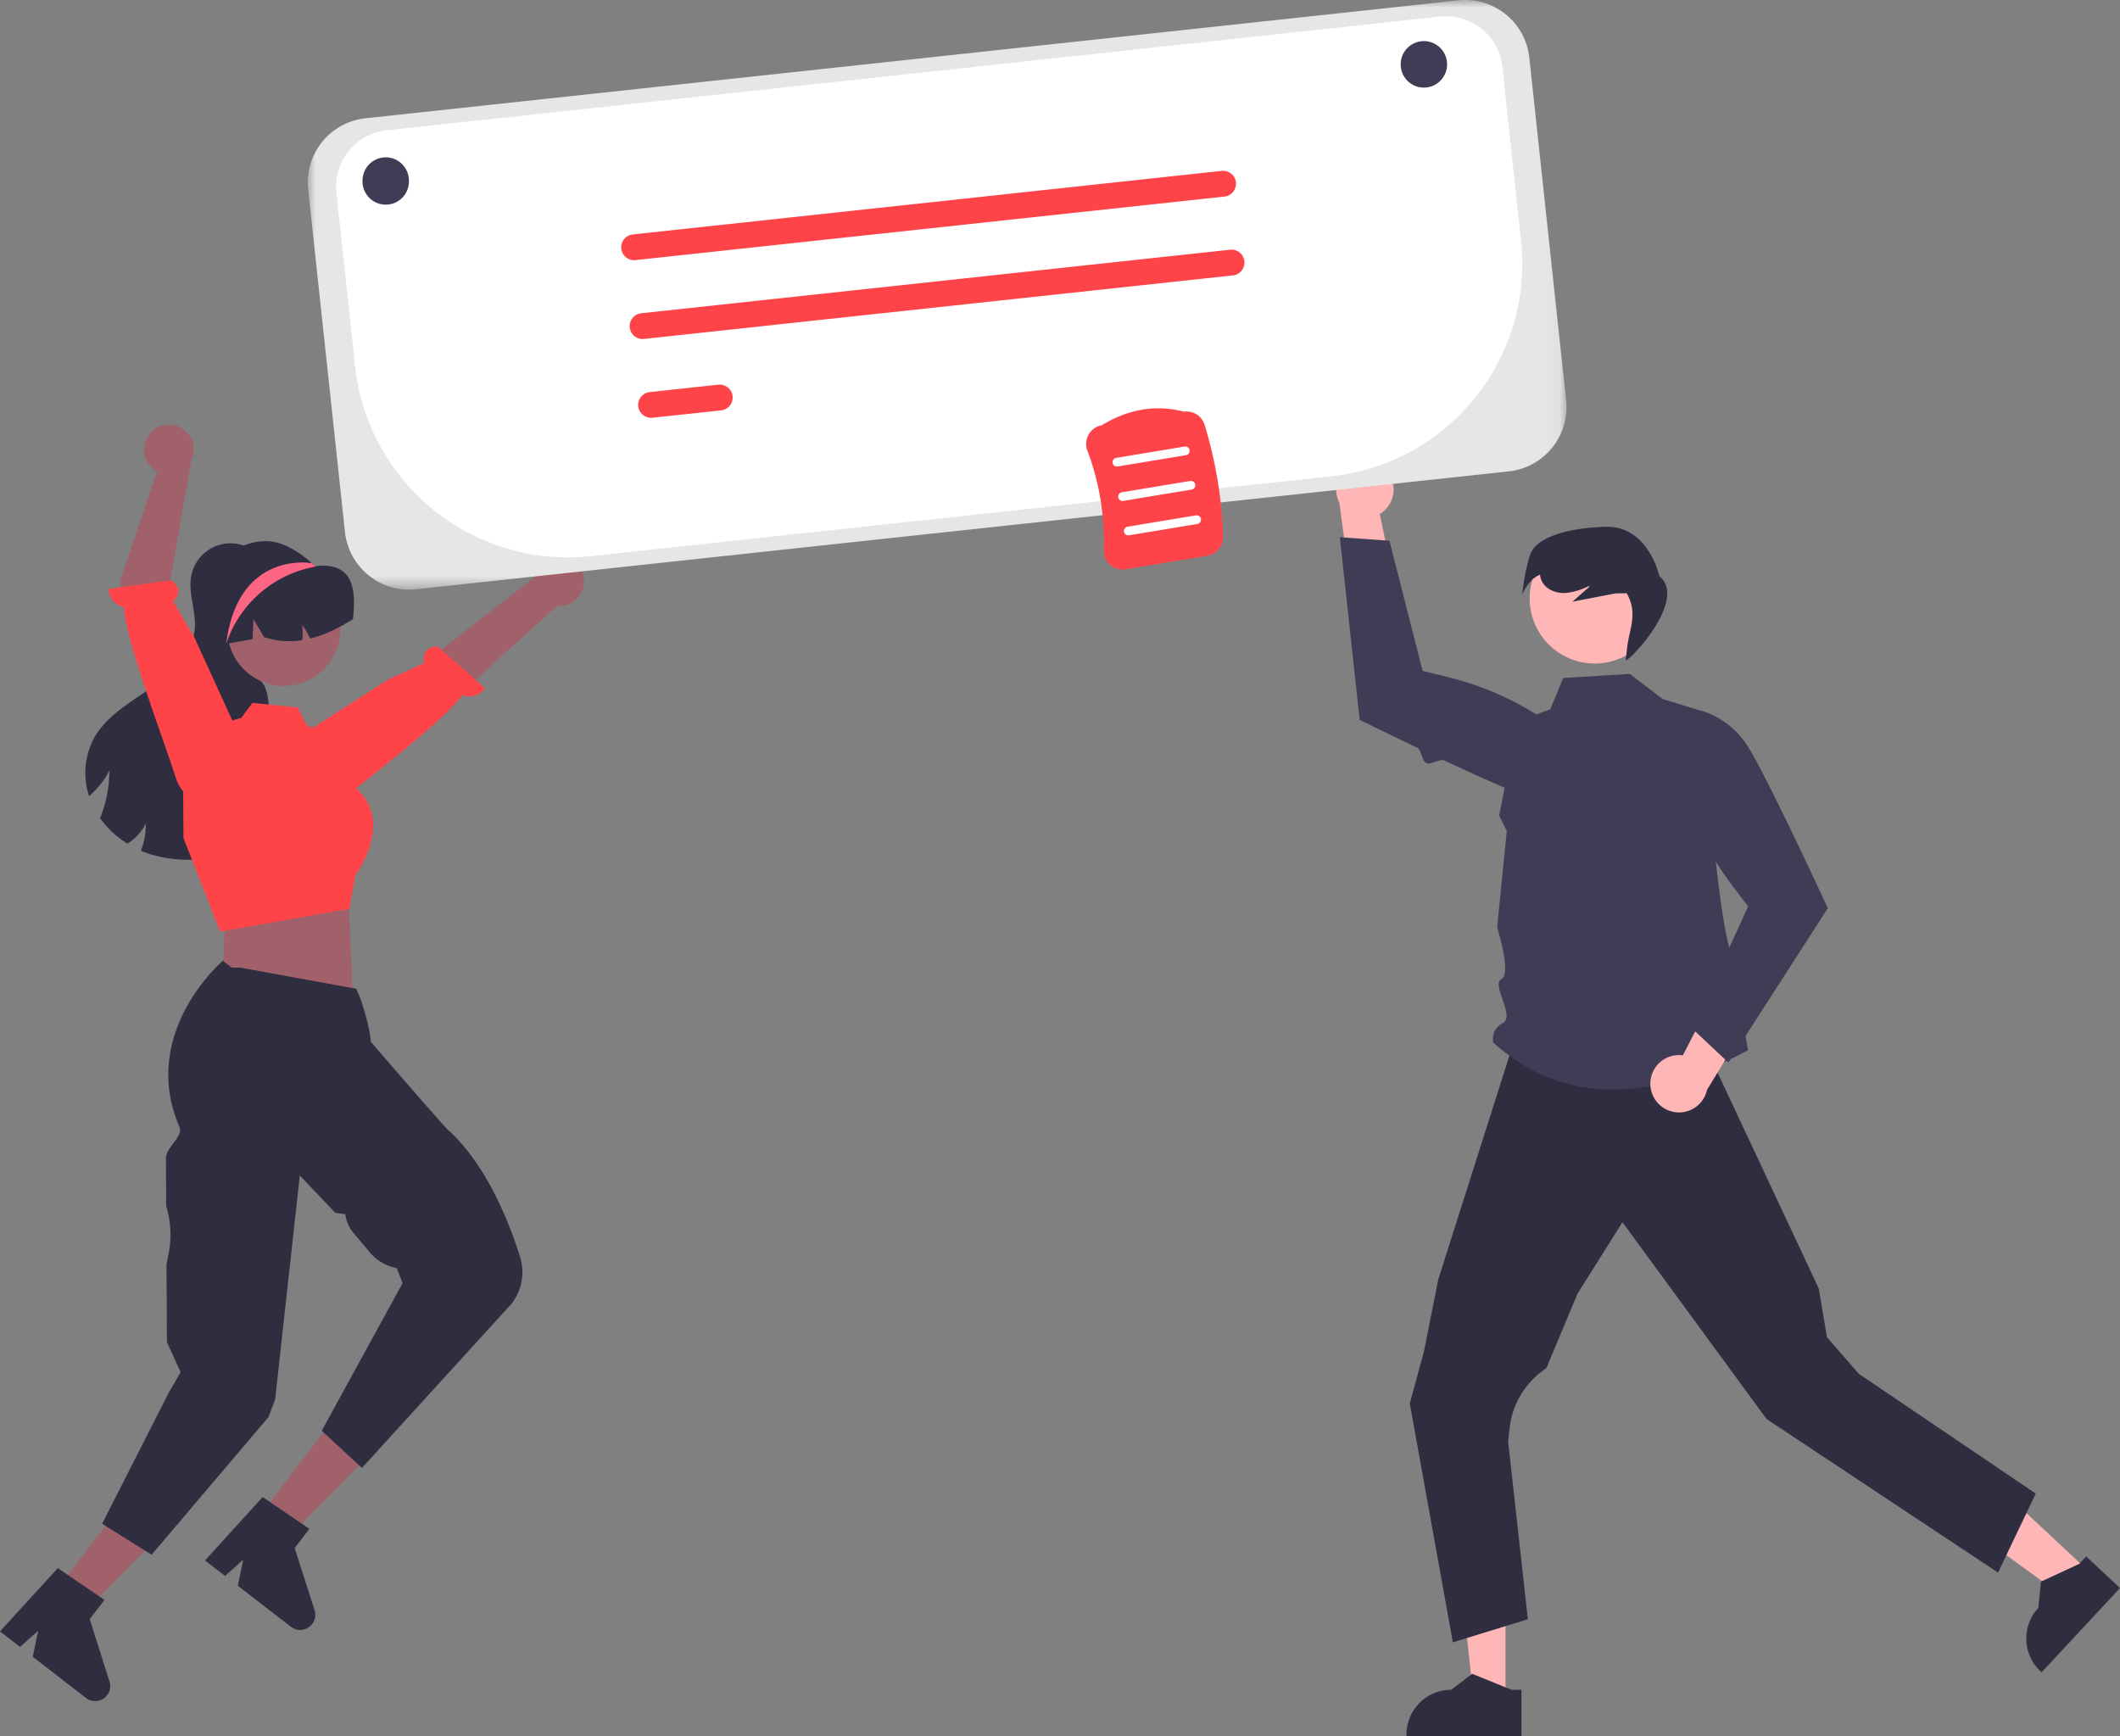 <svg width="138" height="113" viewBox="0 0 138 113" xmlns="http://www.w3.org/2000/svg" xmlns:xlink="http://www.w3.org/1999/xlink"><rect x="0" y="0" width="138" height="113" fill="#808080" stroke="none"/><defs><path id="a" d="M0 0h81.934v38.38H0z"/></defs><g fill="none" fill-rule="evenodd"><path fill="#FFB6B6" d="M98 111h-2.033L95 102h3z"/><path d="M99.039 113h-7.486v-.095a2.917 2.917 0 012.913-2.92l1.368-1.04 2.551 1.04h.654V113z" fill="#2F2E41"/><path fill="#FFB6B6" d="M135.95 102.26l-1.583 1.701-7.304-5.309 2.336-2.511z"/><path d="M138 103.363l-5.104 5.487-.07-.065a2.924 2.924 0 01-.144-4.126l.173-1.712 2.499-1.16.445-.48 2.201 2.056zm-5.485-6.147l-2.454 5.143-15.069-9.998-2.192-2.993-7.188-9.813-2.922 4.645-2.033 4.857a5.356 5.356 0 00-2.392 3.907l-.093.86 1.284 11.572-4.883 1.503-2.804-15.547.917-3.369.944-4.729 4.752-14.943h12.715l7.294 15.557.533 3.17 2.068 2.378 11.523 7.8z" fill="#2F2E41"/><path d="M106.089 43.863l2.14 1.634 2.582.795s1.067 15.042 2.029 16.006c.961.964.094.99.287 2.241.193 1.252.663 3.818.663 3.818-6.49 3.443-12.087 3.536-16.582-.493a1.123 1.123 0 01.611-1.267c.837-.444-.771-2.52-.087-2.868.683-.347-.278-3.358-.278-3.358l.63-6.283-.498-1.004 1.216-6.146 2.11-.772.844-2.035 4.333-.268z" fill="#3F3D56"/><path d="M107.43 70.6a1.858 1.858 0 012.115-1.907l3.017-5.876 1.68 2.993-3.122 5.12a1.866 1.866 0 01-3.69-.33z" fill="#FFB6B6"/><path d="M112.51 69.162l6.47-10.049-.02-.046c-.025-.053-1.49-3.224-2.91-6.129a166.073 166.073 0 00-.917-1.845c-.596-1.178-1.117-2.152-1.428-2.615a5.478 5.478 0 00-2.902-2.206l-.03-.008-.029.012a2.786 2.786 0 00-1.654 3.064 19.747 19.747 0 003.653 8.277l1.05 1.385-3.646 7.942 2.363 2.218z" fill="#3F3D56"/><path d="M90.26 30.642a1.862 1.862 0 01-.445 2.816l1.349 6.468-3.187-1.264-.792-5.948a1.871 1.871 0 01.809-2.517 1.863 1.863 0 012.266.445z" fill="#FFB6B6"/><path d="M87.217 34.965l1.288 11.89.046.021c.037.019 1.67.821 3.673 1.777.338.16.29.86.643 1.026.243.115.886-.302 1.132-.187 2.19 1.026 4.404 2.024 5.287 2.295a5.466 5.466 0 003.641-.118l.028-.013.015-.027a2.789 2.789 0 00-.64-3.424 19.672 19.672 0 00-8.04-4.124l-1.685-.415-2.159-8.469-3.23-.232z" fill="#3F3D56"/><path d="M103.806 34.704a4.24 4.24 0 014.235 4.243 4.239 4.239 0 01-4.235 4.243 4.239 4.239 0 01-4.234-4.243 4.239 4.239 0 014.234-4.243" fill="#FFB6B6"/><path d="M99.603 36.104c.348-1.016 2.081-1.72 4.891-1.817 2.81-.098 3.523 3.22 3.523 3.22 1.876 1.525-2.003 5.607-2.19 5.46l.084-.767c.14-1.27.733-2.262-.022-3.586l-.725.009-2.81.541 1.11-.978-.032-.048a4.28 4.28 0 01-1.513.46c-.596.035-1.247-.203-1.533-.728a1.225 1.225 0 01-.137-.465c-.803.322-1.17 1.314-1.17 1.314s.175-1.6.524-2.615m-82.543.254a2.273 2.273 0 00-.186-.208l.048-.068.137.276zm.823 17.065c-.693 1.232-2.076 1.92-3.447 2.257a8.595 8.595 0 01-4.686-.09 6.557 6.557 0 01-.573-.216 4.939 4.939 0 00.318-1.768 3.25 3.25 0 01-.586.81 2.959 2.959 0 01-.614.494 6.035 6.035 0 01-1.782-1.659l.089-.224a8.215 8.215 0 00.517-2.875c-.248.486-.57.93-.954 1.316-.116.123-.238.24-.367.349a4.837 4.837 0 01.29-3.715c.797-1.477 2.344-2.354 3.72-3.308 1.38-.955 2.76-2.246 2.876-3.923.079-1.131-.445-2.265-.236-3.379a2.606 2.606 0 014.426-1.342c-.781 1.11-1.559 2.258-1.875 3.577-.322 1.344-.058 2.92.999 3.81.362.306.808.524 1.087.908.373.508.375 1.186.435 1.811.121 1.217.518 2.387.731 3.592.215 1.202.228 2.507-.368 3.575" fill="#2F2E41"/><path fill="#A0616A" d="M3.684 103.455l1.838 1.423 6.35-6.426-2.711-2.1z"/><path d="M3.763 102.065L6.8 104.14l-.961 1.247 1.287 4.05a.981.981 0 01-1.537 1.078l-3.457-2.678.355-1.695-1.184 1.054L0 106.186l3.763-4.121zm9.244-62.122a4.39 4.39 0 004.385 4.396 4.39 4.39 0 004.387-4.393 4.4 4.4 0 00-1.228-3.052l-.02-.02a3.233 3.233 0 00-.11-.112 4.586 4.586 0 00-.138-.125c-.772-.678-1.857-1.415-2.964-1.415-2.423 0-4.312 2.293-4.312 4.72" fill="#2F2E41"/><path d="M38.007 37.686a1.609 1.609 0 01-1.74 1.747l-10.86 9.827-1.87-2.958 11.264-8.73a1.616 1.616 0 013.206.114z" fill="#A0616A"/><path d="M20.764 52.226s.405.748 1.785-.407c1.105-.924 6.4-4.938 7.54-6.583a1.26 1.26 0 001.486-.432L28.45 42.06c-.935.108-.915.737-.818 1.095l-2.357 1.07-6.088 3.899 1.276 3.566.301.535z" fill="#FF4449"/><path fill="#A0616A" d="M14.867 59.117l-.228 1.086-.193 4.007 8.51.469-.264-6.163-.825-1.358zm3.607-21.843a3.682 3.682 0 013.678 3.685 3.682 3.682 0 01-3.678 3.686 3.682 3.682 0 01-3.678-3.686 3.682 3.682 0 013.678-3.685"/><path d="M11.944 54.553l-.023-3.063c0-2.27 1.562-4.24 3.769-4.752l.013-.004.728-.982 2.955.297.541 1.109 2.141 1.277.824 2.656a3.14 3.14 0 011.355 2.103c.28 1.791-.972 3.584-1.121 3.79l-.384 2.164-8.345 1.476-.068.008-2.385-6.079z" fill="#FF4449"/><path d="M22.974 40.302c-.429.273-.874.519-1.332.737-.466.224-.953.4-1.454.526a5.047 5.047 0 00-.523-.893c.052.33.054.667.004.998a5.176 5.176 0 01-2.479-.203l-.693-1.165-.052 1.3c-.574.105-1.146.203-1.72.306a1.477 1.477 0 00-.1.019c-.356-1.61.149-3.384 1.272-4.457a4.042 4.042 0 014.526-.706c.053.026.097.089.156.082 2.512-.28 2.593 1.673 2.395 3.456" fill="#2F2E41"/><path fill="#A0616A" d="M16.856 98.703l1.84 1.419 6.338-6.438-2.716-2.095z"/><path d="M17.098 97.441l3.043 2.07-.96 1.248 1.297 4.047a.985.985 0 01-.635 1.239.98.98 0 01-.9-.158l-3.463-2.67.352-1.696-1.182 1.056-1.306-1.007 3.754-4.129z" fill="#2F2E41"/><path d="M10.884 90.845v-.024l.872-1.506-.89-1.96-.028-5.038.145-.756a6.372 6.372 0 00-.165-3.057l-.016-3.066c-.031-.768 1.156-1.443.88-2.084-2.618-6.052 2.672-10.67 2.708-10.707l.108-.112.586.445h.559l7.534 1.376.054.102c.296.556.868 2.476.902 3.345.376.436 4.653 5.395 5.033 5.74 2.57 2.329 4.04 6.185 4.688 8.275a3.326 3.326 0 01-.567 3.054L23.56 95.547l-2.617-2.42 5.263-9.61-.38-.976a2.99 2.99 0 01-1.743-1.015l-1.066-1.267a2.373 2.373 0 01-.54-1.233l-.646-.078-2.315-2.435-1.606 14.574-.437 1.152-7.604 8.958-3.221-2.018 4.236-8.334z" fill="#2F2E41"/><path d="M9.723 28.263a1.612 1.612 0 00.495 2.419L7.8 37.855l1.974 7.601 3.184-1.442-1.965-5.734 1.47-8.345a1.62 1.62 0 00-.798-2.145 1.613 1.613 0 00-1.942.473z" fill="#A0616A"/><path d="M12.637 51.72s-.748.402-1.268-1.323c-.416-1.381-3.25-8.879-3.3-10.881a1.264 1.264 0 01-1.005-1.18l4.115-.57c.722.605.36 1.12.083 1.365l1.401 2.378 2.93 6.423-2.41 3.506-.546.282z" fill="#FF4449"/><path d="M14.725 41.908a7.486 7.486 0 015.76-5.016.558.558 0 00.045-.019.387.387 0 01.05-.026 3.463 3.463 0 00-.159-.085c-.045-.042-.09-.084-.138-.125l-.134.006s-4.686-.744-5.424 5.265" fill="#FD6584"/><g transform="translate(20.036)"><mask id="b" fill="#fff"><use xlink:href="#a"/></mask><path d="M6.582 38.38a4.201 4.201 0 01-4.162-3.75L.024 12.326A4.203 4.203 0 013.743 7.7L74.898.024a4.198 4.198 0 014.616 3.726l2.396 22.303a4.203 4.203 0 01-3.718 4.625l-.01-.094.01.094-71.155 7.678a4.206 4.206 0 01-.455.024" fill="#E6E6E6" mask="url(#b)"/></g><path d="M94.15 1.06a3.8 3.8 0 00-.4.02L25.16 8.482a3.679 3.679 0 00-3.26 4.054l1.212 11.276c.824 7.667 7.694 13.213 15.345 12.387l48.23-5.204c7.627-.822 13.145-7.686 12.324-15.329l-1.217-11.32A3.677 3.677 0 0094.15 1.06" fill="#FFF"/><path d="M79.705 12.795L41.37 16.93a.84.84 0 01-.182-1.671h.002l38.336-4.137a.84.84 0 01.181 1.671h-.002zm.552 5.13L41.92 22.061a.84.84 0 01-.18-1.672l38.336-4.136a.84.84 0 01.18 1.672zM46.94 26.71l-4.468.481a.84.84 0 01-.18-1.671l4.468-.482a.84.84 0 01.18 1.672" fill="#FF4449"/><path d="M25.109 10.242c.834 0 1.51.677 1.51 1.513a1.511 1.511 0 11-3.02 0c0-.836.676-1.513 1.51-1.513m67.577-7.566c.834 0 1.51.677 1.51 1.513 0 .835-.676 1.513-1.51 1.513s-1.51-.678-1.51-1.513c0-.836.676-1.513 1.51-1.513" fill="#3F3D56"/><path d="M72.27 36.768a1.247 1.247 0 01-.422-.983 16.61 16.61 0 00-1.063-6.446 1.248 1.248 0 01.084-1.066c.18-.312.486-.529.84-.592 1.755-1.062 3.555-1.36 5.35-.886a1.23 1.23 0 011.351.85 27.479 27.479 0 011.202 7.287 1.231 1.231 0 01-1.028 1.244l-5.31.879c-.361.06-.73-.045-1.004-.287" fill="#FF4449"/><path d="M72.742 30.364l4.47-.74a.284.284 0 00-.092-.56h-.001l-4.47.74a.284.284 0 00.093.56m.368 2.239l4.47-.74a.284.284 0 00-.092-.56l-4.47.74a.284.284 0 00.092.56m.37 2.24l4.47-.74a.284.284 0 00-.093-.56l-4.47.74a.284.284 0 00.092.56h.001" fill="#FFF"/></g></svg>